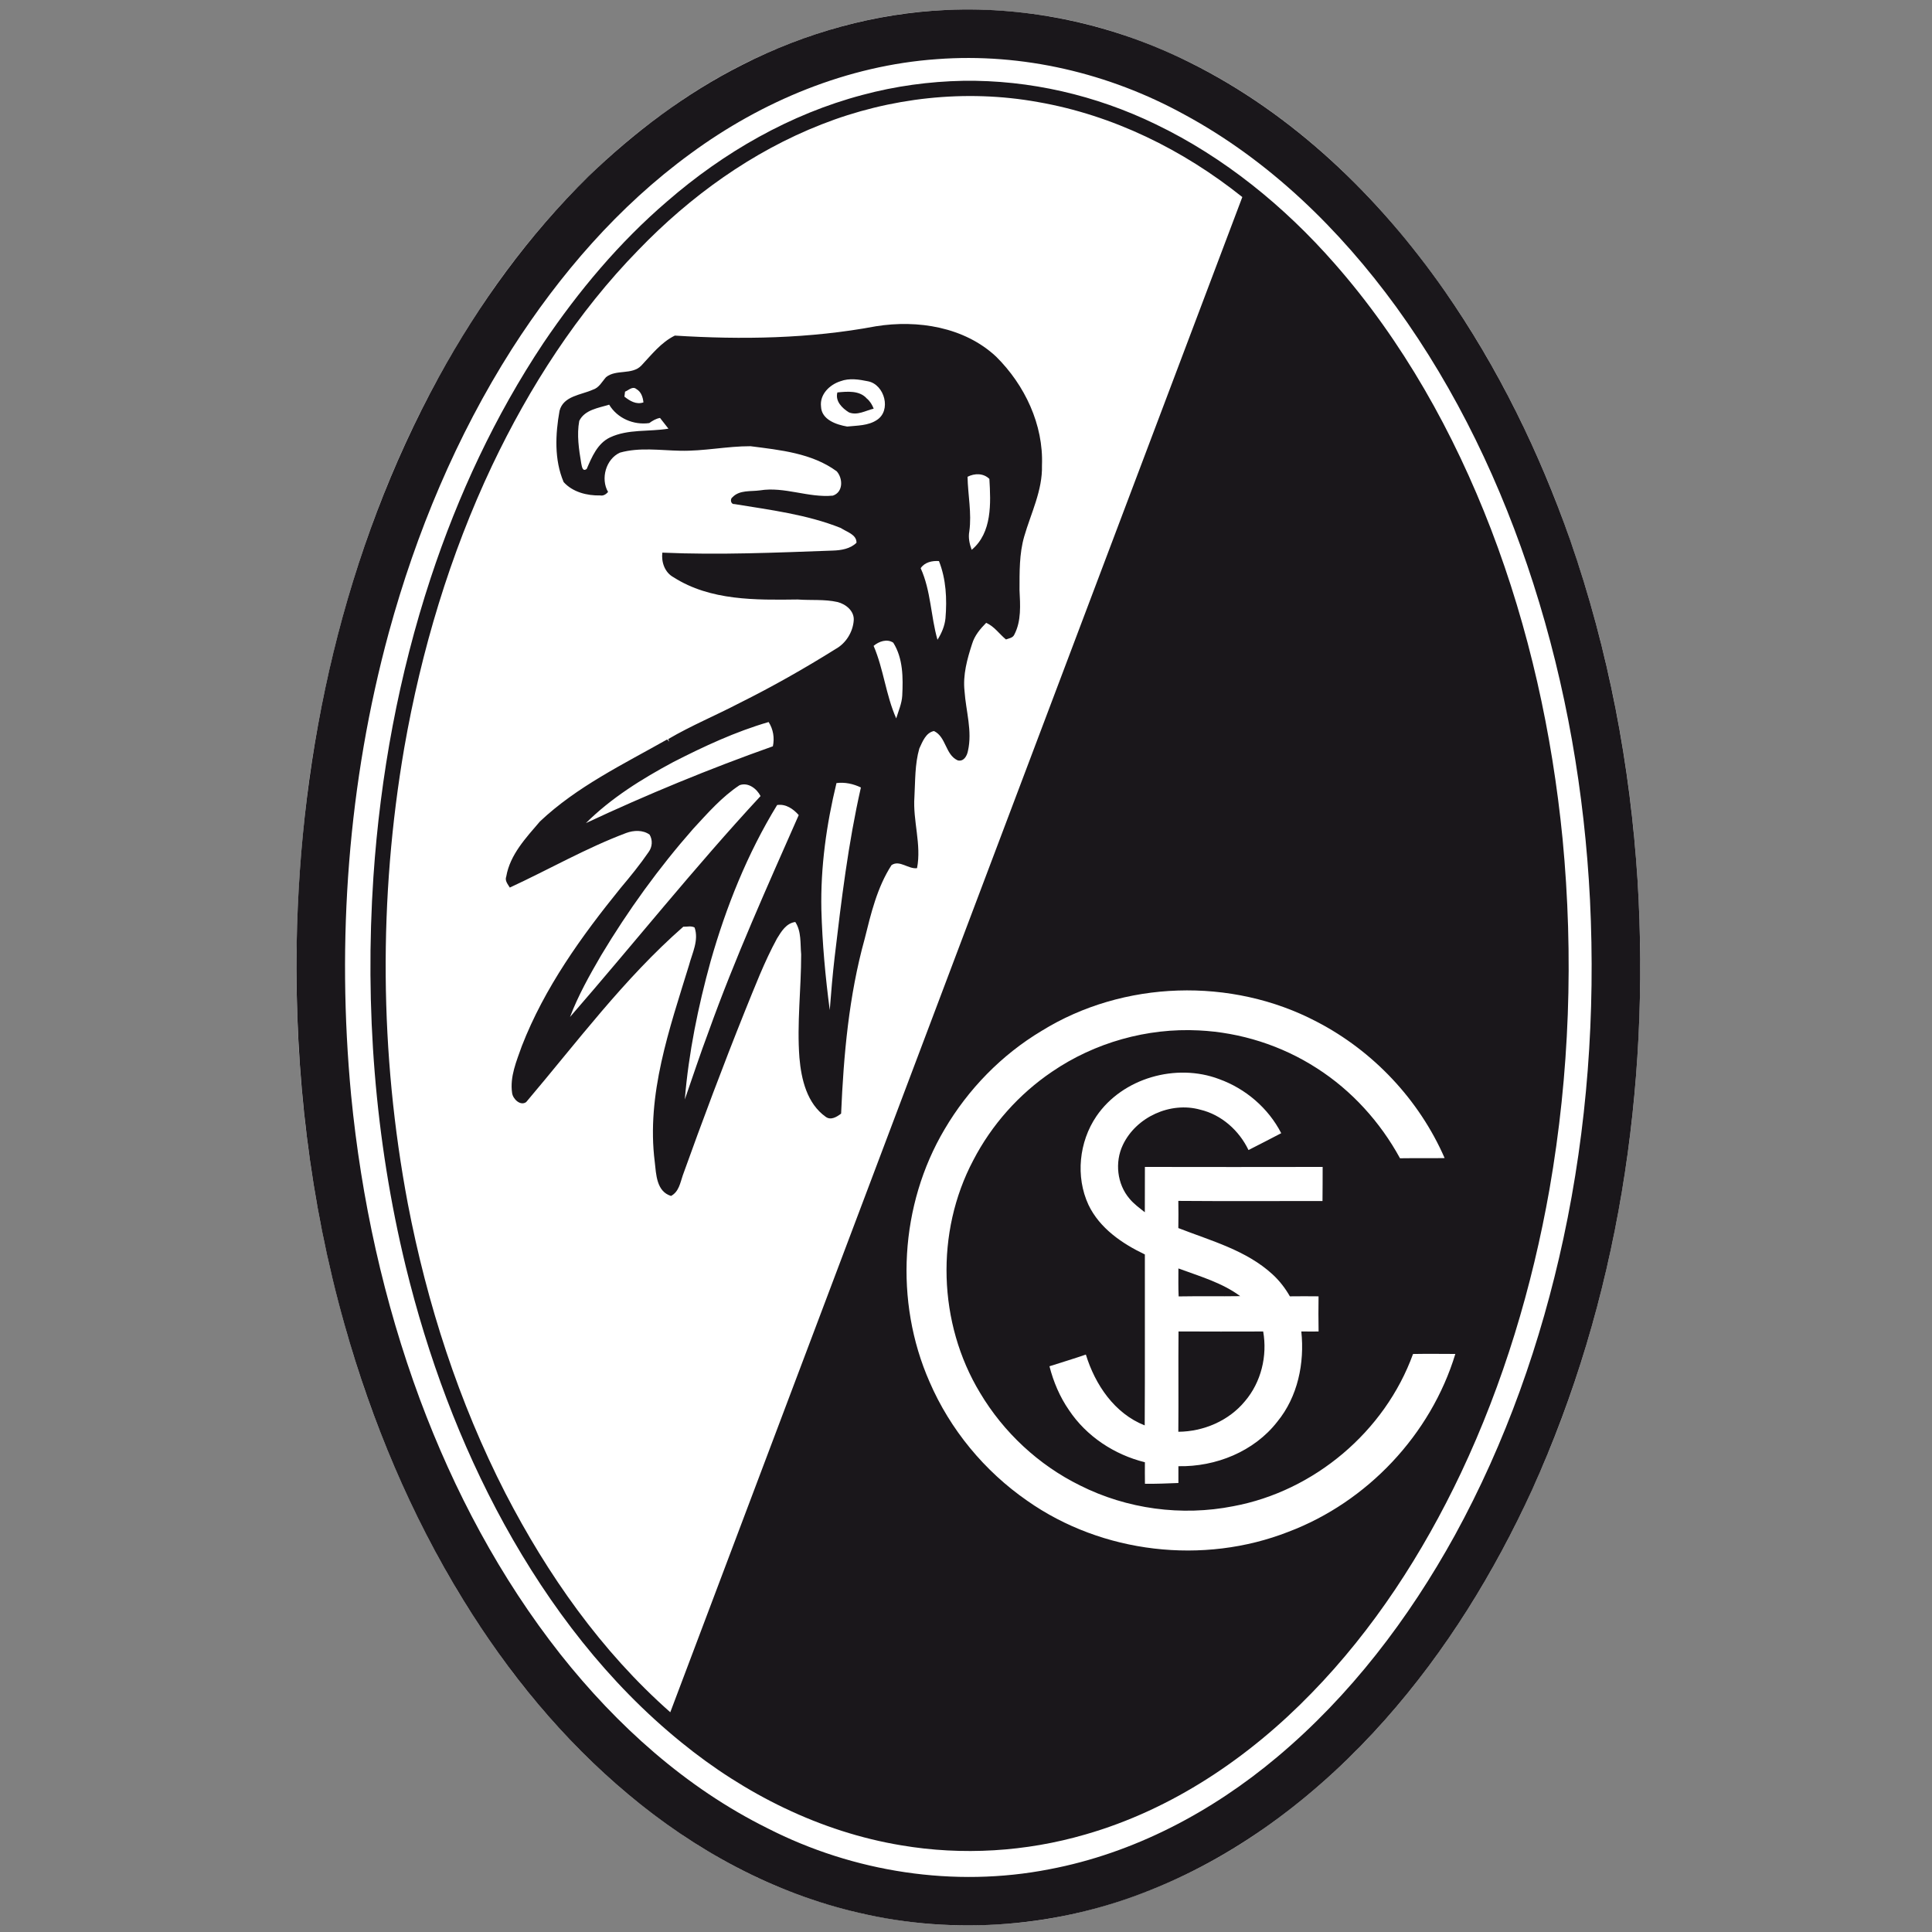 <svg width="50" height="50" viewBox="0 0 50 50" fill="none" xmlns="http://www.w3.org/2000/svg">
<rect x="0" y="0" width="50" height="50" fill="#808080" stroke="none"/>
<g clip-path="url(#clip0_277_5563)">
<path d="M24.502 0.257C26.187 0.186 27.885 0.452 29.465 1.043C32.091 2.013 34.356 3.797 36.15 5.921C37.877 7.956 39.2 10.312 40.191 12.784C42.148 17.721 42.779 23.134 42.292 28.408C42.023 31.24 41.409 34.044 40.414 36.711C39.6 38.88 38.535 40.962 37.176 42.843C35.911 44.596 34.383 46.175 32.595 47.4C30.55 48.808 28.129 49.713 25.636 49.813C23.083 49.946 20.521 49.231 18.34 47.918C16.363 46.742 14.675 45.122 13.283 43.299C11.614 41.099 10.355 38.606 9.453 36.002C7.704 30.906 7.283 25.395 8.017 20.07C8.665 15.568 10.193 11.136 12.825 7.397C14.069 5.648 15.561 4.06 17.32 2.821C19.412 1.323 21.919 0.366 24.502 0.257Z" fill="white"/>
<path d="M24.506 0.257C26.672 0.161 28.85 0.647 30.787 1.614C33.475 2.948 35.69 5.095 37.395 7.539C38.773 9.52 39.84 11.707 40.638 13.981C41.627 16.826 42.194 19.81 42.382 22.813C42.704 28.176 41.875 33.655 39.647 38.565C38.665 40.708 37.415 42.738 35.848 44.504C34.18 46.385 32.134 47.972 29.786 48.91C27.411 49.871 24.739 50.092 22.243 49.507C20.026 49.001 17.98 47.884 16.247 46.428C14.559 45.014 13.148 43.291 11.997 41.42C10.631 39.206 9.619 36.782 8.916 34.281C8.017 31.09 7.627 27.766 7.677 24.454C7.763 19.369 8.905 14.247 11.352 9.763C12.391 7.863 13.679 6.091 15.224 4.569C16.409 3.426 17.738 2.419 19.212 1.677C20.851 0.84 22.666 0.338 24.506 0.257ZM24.244 1.531C21.936 1.694 19.724 2.613 17.87 3.976C16.011 5.332 14.484 7.101 13.248 9.031C11.811 11.29 10.769 13.787 10.064 16.365C9.006 20.254 8.708 24.337 9.087 28.346C9.349 31.03 9.93 33.687 10.868 36.217C11.747 38.579 12.943 40.833 14.506 42.816C15.962 44.653 17.751 46.269 19.865 47.316C22.091 48.453 24.695 48.857 27.154 48.377C29.336 47.965 31.357 46.896 33.048 45.476C34.942 43.889 36.461 41.892 37.65 39.736C38.967 37.335 39.886 34.726 40.461 32.052C41.079 29.18 41.292 26.225 41.149 23.292C41.009 20.515 40.532 17.75 39.681 15.099C38.865 12.556 37.703 10.11 36.133 7.942C34.671 5.933 32.844 4.148 30.645 2.961C28.704 1.894 26.459 1.363 24.244 1.531Z" fill="#1A171B"/>
<path d="M24.929 2.091C26.646 2.066 28.364 2.466 29.908 3.215C31.683 4.069 33.237 5.338 34.532 6.813C36.304 8.826 37.627 11.201 38.587 13.696C39.573 16.267 40.171 18.978 40.44 21.716C40.728 24.733 40.622 27.788 40.101 30.775C39.654 33.307 38.909 35.793 37.809 38.121C36.821 40.204 35.551 42.17 33.937 43.824C32.322 45.487 30.332 46.833 28.089 47.476C26.549 47.924 24.908 48.025 23.326 47.757C21.23 47.41 19.272 46.429 17.634 45.093C15.736 43.555 14.227 41.582 13.053 39.451C11.901 37.357 11.068 35.096 10.501 32.778C9.701 29.485 9.439 26.069 9.664 22.691C9.842 20.066 10.323 17.459 11.146 14.959C11.852 12.819 12.813 10.756 14.064 8.877C14.974 7.53 16.03 6.27 17.267 5.21C18.726 3.943 20.448 2.951 22.324 2.456C23.173 2.228 24.05 2.108 24.929 2.091ZM21.262 3.219C19.46 3.924 17.859 5.082 16.522 6.469C14.942 8.086 13.704 10.012 12.736 12.048C11.642 14.361 10.903 16.833 10.463 19.35C9.792 23.247 9.821 27.264 10.554 31.149C11.052 33.745 11.872 36.287 13.079 38.643C14.168 40.751 15.559 42.736 17.347 44.313C22.279 31.242 27.212 18.169 32.151 5.1C30.619 3.875 28.802 2.978 26.862 2.641C24.989 2.303 23.029 2.524 21.262 3.219ZM26.957 26.679C25.922 27.298 25.055 28.189 24.445 29.227C23.288 31.18 23.142 33.683 24.055 35.759C24.588 36.996 25.479 38.074 26.587 38.841C28.524 40.202 31.144 40.506 33.347 39.642C35.387 38.869 37.03 37.125 37.664 35.04C37.298 35.039 36.934 35.034 36.569 35.041C35.844 37.044 34.011 38.593 31.915 38.981C30.582 39.245 29.163 39.054 27.949 38.442C26.88 37.916 25.973 37.07 25.364 36.047C24.275 34.248 24.204 31.888 25.188 30.028C25.663 29.111 26.37 28.316 27.225 27.737C28.331 26.981 29.687 26.599 31.025 26.667C32.106 26.719 33.172 27.059 34.081 27.646C34.983 28.223 35.721 29.039 36.232 29.976C36.617 29.97 37.002 29.978 37.387 29.971C36.729 28.462 35.537 27.197 34.074 26.44C31.873 25.285 29.073 25.369 26.957 26.679ZM28.375 28.888C27.925 29.549 27.831 30.451 28.169 31.18C28.458 31.787 29.038 32.183 29.629 32.465C29.626 33.939 29.634 35.414 29.625 36.889C28.842 36.581 28.341 35.833 28.102 35.056C27.79 35.164 27.474 35.258 27.16 35.359C27.263 35.761 27.427 36.15 27.664 36.492C28.116 37.172 28.84 37.648 29.63 37.843C29.628 38.028 29.629 38.214 29.631 38.4C29.919 38.404 30.208 38.391 30.497 38.38C30.497 38.235 30.498 38.09 30.497 37.945C31.462 37.965 32.457 37.566 33.056 36.794C33.587 36.148 33.765 35.275 33.678 34.458C33.826 34.46 33.975 34.461 34.125 34.459C34.119 34.156 34.12 33.853 34.124 33.549C33.876 33.546 33.63 33.546 33.382 33.549C33.262 33.339 33.113 33.145 32.934 32.981C32.254 32.355 31.336 32.111 30.495 31.782C30.499 31.548 30.499 31.313 30.495 31.079C31.739 31.089 32.983 31.082 34.226 31.082C34.231 30.788 34.228 30.494 34.23 30.2C32.697 30.203 31.163 30.203 29.63 30.2C29.628 30.591 29.63 30.982 29.628 31.373C29.49 31.262 29.344 31.159 29.231 31.021C28.909 30.645 28.847 30.077 29.059 29.632C29.401 28.909 30.29 28.503 31.061 28.718C31.613 28.848 32.069 29.258 32.311 29.763C32.594 29.619 32.877 29.474 33.158 29.327C32.825 28.678 32.236 28.174 31.551 27.927C30.44 27.506 29.05 27.897 28.375 28.888Z" fill="#1A171B"/>
<path d="M17.465 8.685C19.2 8.794 20.955 8.766 22.668 8.444C23.749 8.27 24.96 8.462 25.781 9.231C26.521 9.965 27.008 10.99 26.966 12.045C26.983 12.692 26.681 13.279 26.506 13.886C26.377 14.334 26.386 14.807 26.385 15.269C26.403 15.655 26.436 16.07 26.25 16.424C26.212 16.51 26.112 16.52 26.034 16.549C25.861 16.407 25.733 16.211 25.522 16.119C25.367 16.275 25.222 16.45 25.158 16.663C25.03 17.056 24.916 17.468 24.962 17.885C24.997 18.4 25.168 18.92 25.05 19.435C25.026 19.563 24.941 19.718 24.785 19.678C24.463 19.532 24.489 19.07 24.171 18.919C23.959 18.962 23.874 19.196 23.792 19.371C23.675 19.777 23.688 20.206 23.665 20.625C23.621 21.242 23.852 21.854 23.733 22.468C23.506 22.498 23.281 22.246 23.072 22.39C22.699 22.967 22.54 23.645 22.376 24.304C21.969 25.773 21.833 27.302 21.768 28.82C21.658 28.904 21.503 29.002 21.369 28.903C20.884 28.558 20.737 27.933 20.689 27.373C20.621 26.482 20.735 25.59 20.734 24.699C20.708 24.417 20.744 24.109 20.582 23.861C20.349 23.891 20.219 24.108 20.108 24.29C19.778 24.896 19.533 25.543 19.273 26.181C18.711 27.583 18.18 28.998 17.67 30.419C17.604 30.614 17.568 30.844 17.366 30.951C16.988 30.834 16.982 30.392 16.945 30.07C16.724 28.324 17.326 26.627 17.83 24.984C17.914 24.666 18.091 24.337 17.976 24.004C17.888 23.954 17.78 23.988 17.684 23.983C16.15 25.327 14.931 26.973 13.618 28.521C13.468 28.631 13.272 28.441 13.253 28.285C13.192 27.864 13.367 27.463 13.504 27.074C14.09 25.564 15.047 24.233 16.061 22.982C16.315 22.68 16.565 22.374 16.788 22.048C16.883 21.917 16.895 21.74 16.811 21.6C16.638 21.475 16.401 21.486 16.207 21.557C15.167 21.948 14.201 22.505 13.194 22.97C13.142 22.883 13.059 22.793 13.102 22.683C13.2 22.116 13.613 21.682 13.973 21.26C14.931 20.355 16.131 19.779 17.267 19.136C17.28 19.151 17.305 19.18 17.318 19.195C17.312 19.178 17.3 19.144 17.294 19.127C17.888 18.778 18.525 18.515 19.134 18.197C19.99 17.771 20.822 17.299 21.631 16.793C21.893 16.647 22.071 16.358 22.094 16.062C22.117 15.816 21.89 15.633 21.673 15.58C21.335 15.504 20.987 15.541 20.644 15.515C19.56 15.529 18.383 15.548 17.434 14.941C17.204 14.818 17.112 14.549 17.141 14.302C18.611 14.367 20.082 14.302 21.551 14.249C21.767 14.243 22.007 14.204 22.166 14.046C22.171 13.83 21.906 13.765 21.759 13.664C20.881 13.314 19.933 13.197 19.006 13.045C18.909 13.054 18.888 12.913 18.958 12.867C19.141 12.676 19.429 12.724 19.667 12.691C20.302 12.588 20.919 12.887 21.554 12.827C21.826 12.737 21.818 12.382 21.654 12.197C21.011 11.726 20.19 11.647 19.424 11.548C18.814 11.546 18.21 11.68 17.598 11.665C17.082 11.655 16.551 11.572 16.045 11.714C15.679 11.879 15.538 12.393 15.737 12.732C15.683 12.792 15.617 12.837 15.532 12.822C15.193 12.83 14.821 12.736 14.587 12.476C14.341 11.897 14.372 11.238 14.481 10.631C14.581 10.245 15.037 10.223 15.341 10.086C15.504 10.037 15.579 9.879 15.684 9.761C15.944 9.551 16.35 9.71 16.594 9.465C16.861 9.182 17.107 8.861 17.465 8.685ZM21.751 9.866C21.471 9.955 21.211 10.206 21.248 10.521C21.26 10.862 21.645 10.991 21.925 11.039C22.181 11.012 22.466 11.019 22.689 10.872C23.078 10.627 22.893 9.951 22.465 9.868C22.231 9.82 21.981 9.779 21.751 9.866ZM16.176 10.136C16.172 10.168 16.164 10.232 16.16 10.265C16.3 10.376 16.466 10.478 16.652 10.414C16.639 10.282 16.594 10.139 16.47 10.069C16.372 9.985 16.268 10.101 16.176 10.136ZM14.991 10.893C14.924 11.257 14.982 11.629 15.042 11.991C15.059 12.068 15.073 12.219 15.184 12.136C15.317 11.828 15.461 11.477 15.784 11.322C16.256 11.098 16.796 11.178 17.299 11.094C17.226 11.002 17.153 10.909 17.081 10.816C16.978 10.834 16.887 10.888 16.803 10.949C16.397 11.006 15.978 10.827 15.765 10.473C15.489 10.559 15.132 10.603 14.991 10.893ZM25.04 12.339C25.049 12.81 25.151 13.28 25.086 13.751C25.055 13.914 25.091 14.076 25.147 14.229C25.679 13.786 25.642 13.019 25.605 12.394C25.451 12.243 25.224 12.245 25.04 12.339ZM23.827 14.705C24.093 15.29 24.087 15.947 24.262 16.557C24.369 16.388 24.449 16.201 24.469 16C24.51 15.503 24.486 14.989 24.3 14.52C24.123 14.509 23.932 14.549 23.827 14.705ZM22.609 16.715C22.869 17.321 22.926 17.99 23.194 18.592C23.253 18.398 23.338 18.209 23.35 18.004C23.373 17.54 23.373 17.04 23.118 16.633C22.956 16.524 22.745 16.6 22.609 16.715ZM17.424 19.722C16.613 20.157 15.818 20.65 15.163 21.302C16.743 20.563 18.357 19.897 20.002 19.314C20.048 19.098 20.012 18.874 19.892 18.686C19.033 18.936 18.218 19.316 17.424 19.722ZM21.648 20.266C21.388 21.338 21.234 22.439 21.257 23.543C21.281 24.412 21.36 25.279 21.474 26.141C21.509 25.685 21.547 25.229 21.6 24.775C21.774 23.303 21.951 21.827 22.28 20.38C22.083 20.285 21.865 20.238 21.648 20.266ZM19.139 20.321C18.679 20.625 18.313 21.046 17.941 21.448C17.048 22.463 16.253 23.564 15.558 24.723C15.258 25.238 14.964 25.761 14.752 26.319C16.403 24.42 17.972 22.448 19.683 20.602C19.584 20.41 19.362 20.238 19.139 20.321ZM20.112 20.834C19.343 22.089 18.792 23.467 18.39 24.88C18.068 26.049 17.822 27.245 17.723 28.454C17.927 27.87 18.119 27.281 18.337 26.702C19.021 24.794 19.855 22.947 20.671 21.094C20.529 20.934 20.338 20.8 20.112 20.834Z" fill="#1A171B"/>
<path d="M21.671 10.156C21.928 10.131 22.247 10.1 22.435 10.316C22.518 10.384 22.572 10.477 22.611 10.576C22.404 10.625 22.185 10.761 21.97 10.672C21.794 10.563 21.611 10.383 21.671 10.156Z" fill="#1A171B"/>
<path d="M30.497 32.827C31.044 33.03 31.621 33.192 32.096 33.544C31.565 33.553 31.034 33.541 30.503 33.551C30.492 33.31 30.497 33.068 30.497 32.827Z" fill="#1A171B"/>
<path d="M30.5 34.458C31.23 34.463 31.961 34.46 32.691 34.459C32.803 35.091 32.639 35.77 32.22 36.262C31.802 36.77 31.149 37.049 30.495 37.054C30.503 36.188 30.492 35.322 30.5 34.458Z" fill="#1A171B"/>
</g>
<defs>
<clipPath id="clip0_277_5563">
<rect width="36" height="50" fill="white" transform="translate(7)"/>
</clipPath>
</defs>
</svg>
